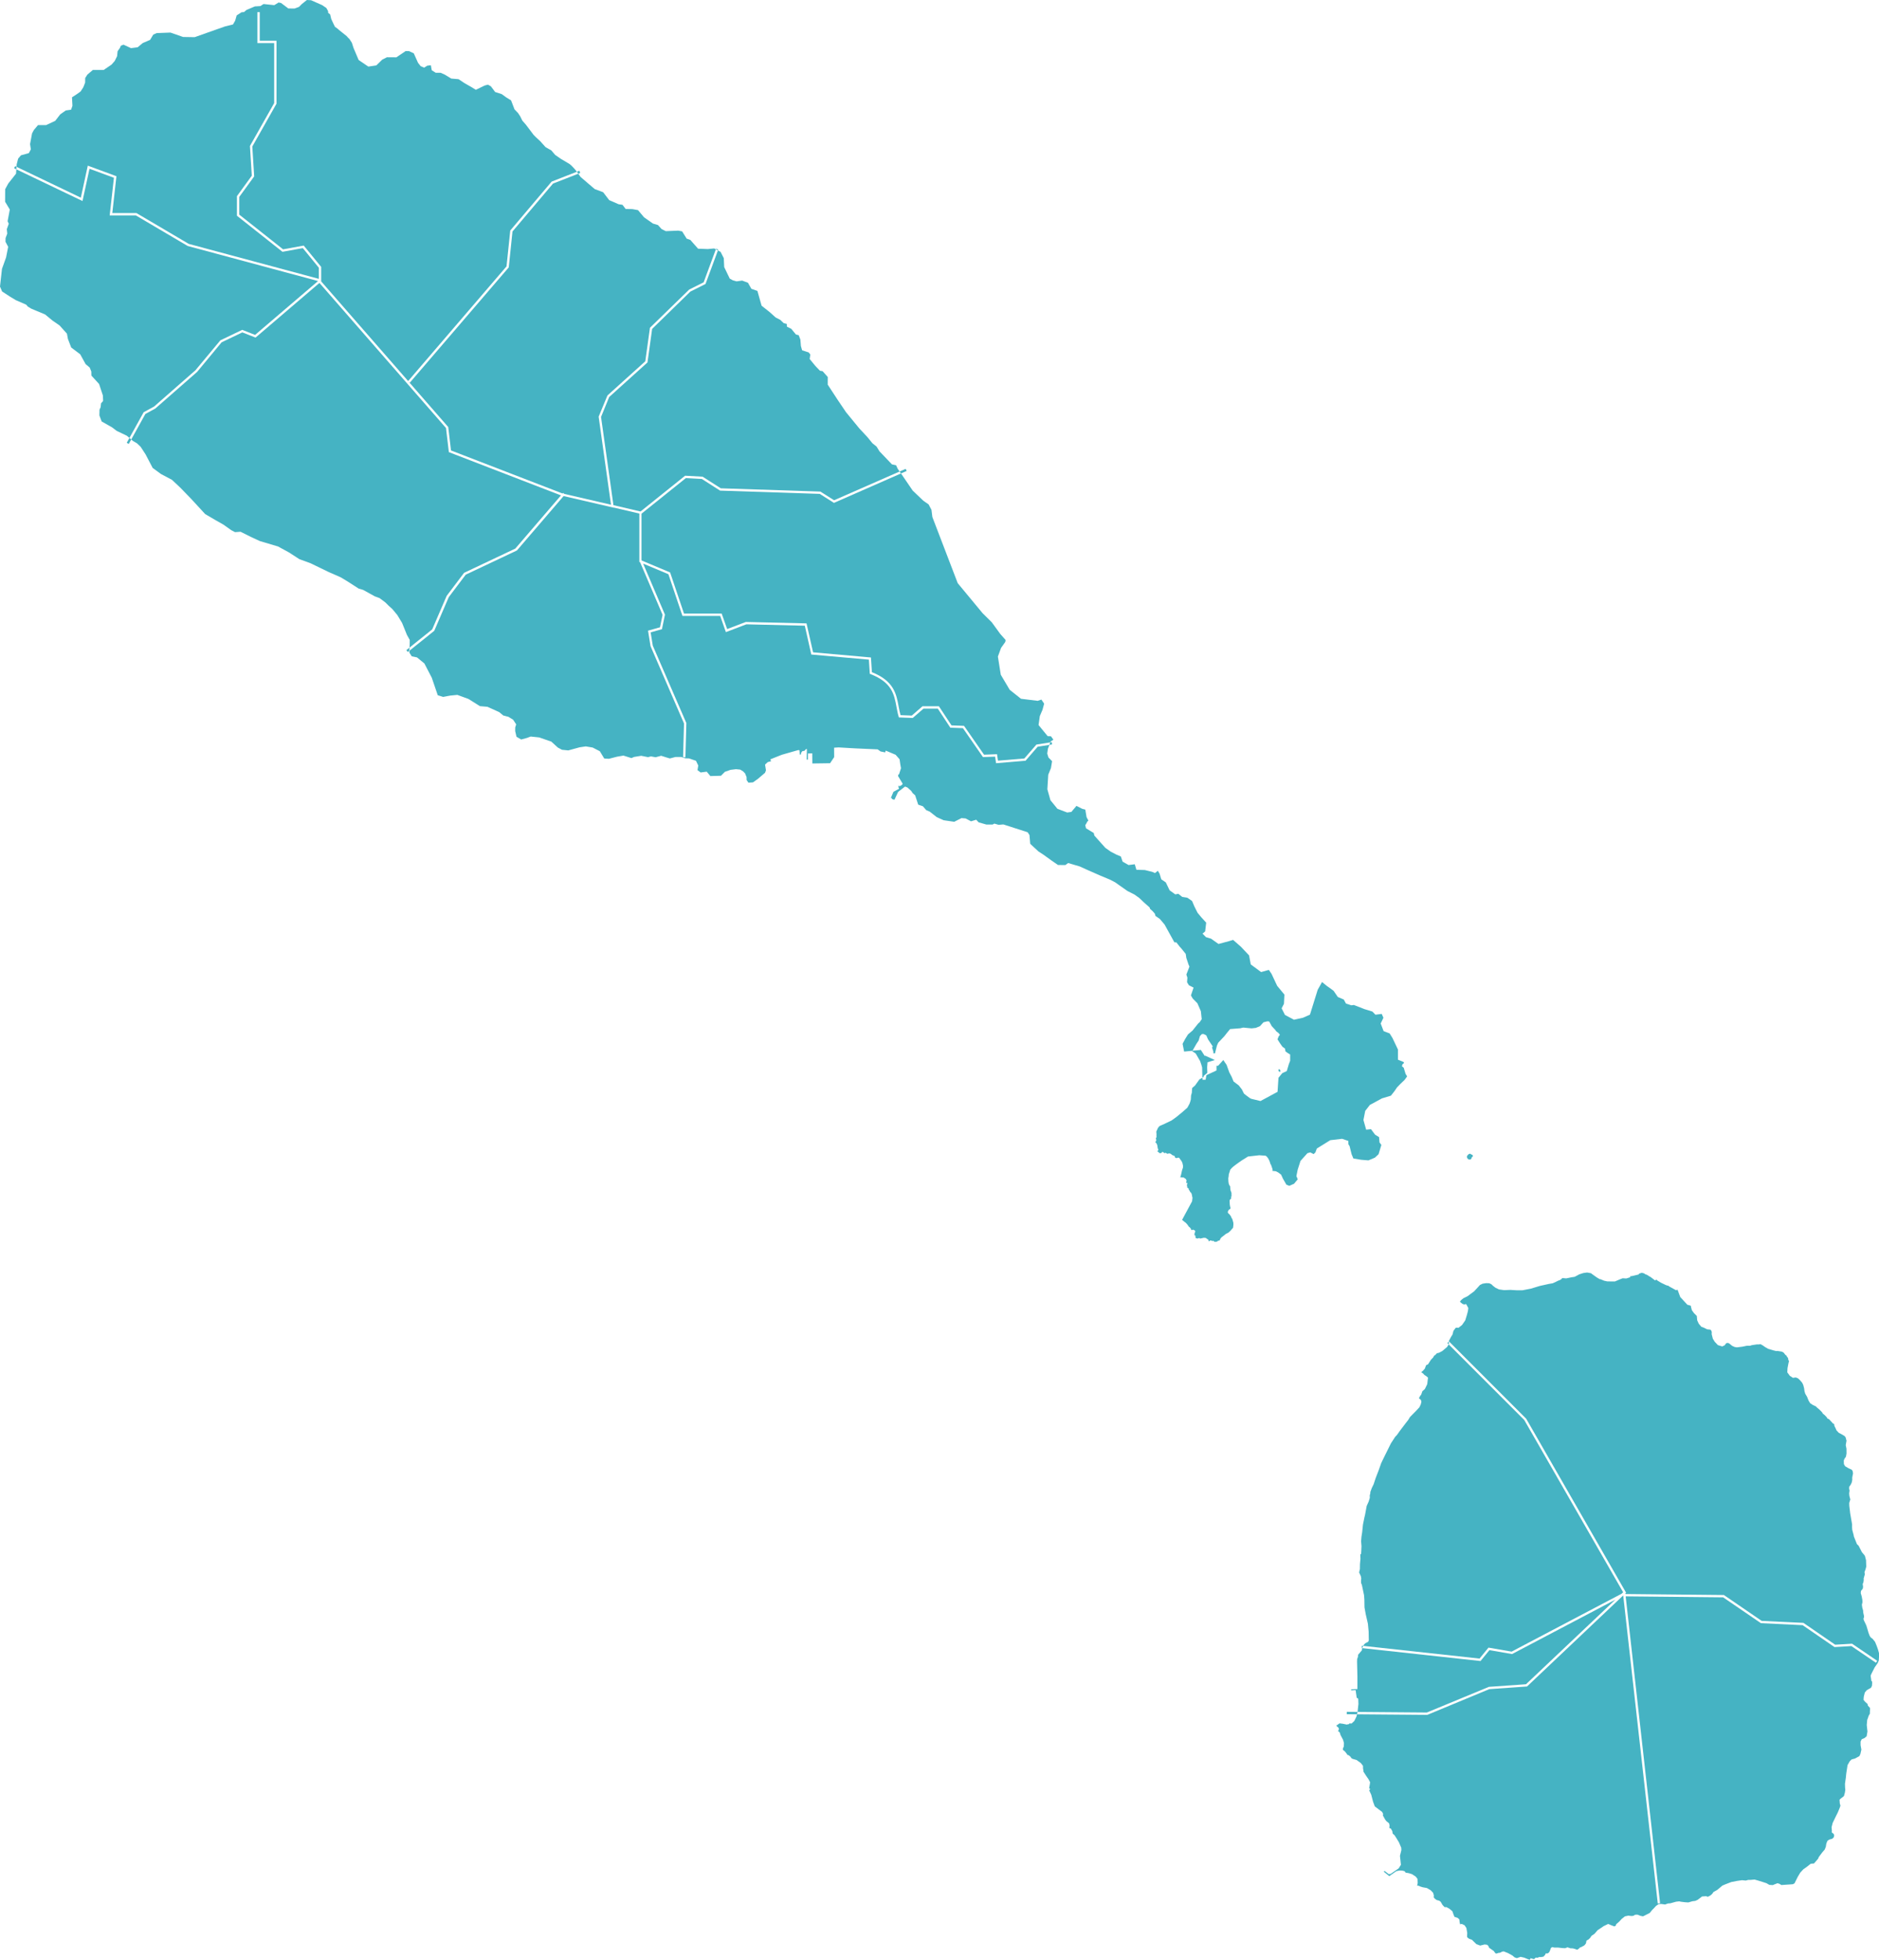 <?xml version="1.0" encoding="UTF-8"?><svg id="Layer_2" xmlns="http://www.w3.org/2000/svg" viewBox="0 0 807.2 841.6"><defs><style>.cls-1{fill:#45b3c3;stroke-width:0px;}</style></defs><g id="svg2"><polygon class="cls-1" points="639.62 724.44 655.56 723.32 693.95 686.99 649.55 710.36 639.85 708.67 636.02 713.35 585.18 707.8 585.05 708.75 583.41 710.68 583.36 711.54 583.02 712.5 582.98 713.67 583.13 720 583.13 725.39 580.42 725.5 580.45 725.95 582.37 725.84 582.81 729.02 582.95 729.27 583.22 729.27 583.49 729.65 583.57 731.77 583.2 735.15 583.18 735.22 612.97 735.46 639.62 724.44"/><polygon class="cls-1" points="639.44 707.59 649.38 709.31 696.64 684.44 697.29 683.83 654.81 609.84 622.33 577.36 621.68 578.45 619.64 580.18 618.09 581 617.29 581.16 616.58 581.92 616.09 582.22 615.66 582.99 614.71 583.97 613.44 585.97 612.66 586.27 612.08 587.8 611.18 588.79 610.54 589.28 611.34 589.87 611.95 590.53 612.68 590.98 613.46 591.64 613.12 594.46 612.12 596.52 611.03 597.5 610.52 598.99 610.1 599.44 609.55 600.5 610.39 601.21 610.62 601.98 610.35 603.13 609.78 604.34 608.47 605.77 605.72 608.56 604.94 609.84 603.79 611.31 601.25 614.66 600.21 616.15 599.35 617.07 597.52 619.88 594.43 626.12 593.36 628.34 592.21 631.58 591.02 634.65 590.1 637.42 589.3 639.08 588.68 640.77 588.68 641.25 588.43 642.25 588.46 643.26 587.96 644.88 587.12 646.75 586.39 650.67 586.19 651.44 585.52 654.72 585.17 658.09 584.88 659.93 584.71 661.88 584.88 664.01 584.8 665.96 584.71 667.36 584.37 667.59 584.44 669.47 584.23 671.71 584.2 673.88 583.86 675.31 584.59 676.86 584.78 677.89 584.68 678.84 584.7 679.85 585.05 680.64 585.98 685.09 586.12 686.99 586.17 690.31 586.71 693.27 587.63 697.3 587.96 700.73 588.02 704.48 587.68 705.19 587.22 705.31 586.81 705.61 586.39 705.78 586.12 706.17 585.81 706.46 585.62 706.84 635.59 712.3 639.44 707.59"/><polygon class="cls-1" points="806.18 706.76 805.5 705.12 804.48 703.84 803.62 703.2 803.16 702.46 802.68 701.18 802.26 699.73 801.77 698.13 801.12 696.73 800.7 695.88 800.53 695.17 800.75 694.57 800.75 693.96 800.41 692.47 800.38 691.67 800.02 690.44 799.85 689.18 800.09 688.14 800.05 687.12 799.77 685.6 799.36 684.2 799.45 683.26 800.23 682.28 800.36 681.49 800.19 680.25 800.5 679.57 800.65 678.42 800.6 677.93 801.12 676.1 800.97 675.16 801.36 674.12 801.72 672.84 801.63 670.05 801.14 668.15 799.84 666.57 798.46 663.86 797.73 663.16 796.39 659.82 796.32 659.3 795.7 656.98 795.63 655.88 795.64 654.64 794.83 649.97 794.44 646.66 794.41 645.45 794.66 644.66 794.87 643.96 794.49 642.51 794.38 641.4 794.56 640.1 794.36 639.36 794.44 638.42 794.98 637.74 795.48 636.7 795.71 635.61 795.7 634.56 795.85 633.73 796.04 632.86 795.93 631.92 795.56 631.24 794.1 630.55 792.66 629.7 792.12 628.81 792.07 627.23 792.39 626.46 793 625.59 793.24 624.23 793.22 622.16 792.91 620.66 793.1 619.52 793.25 618.66 793.05 618.11 792.91 617.41 792.47 616.77 791 615.89 789.93 615.34 788.93 614.27 788.51 613.29 788.08 612.48 787.88 611.46 787.47 611.39 786.71 610.54 785.74 609.5 785.03 609.18 784.76 608.67 783.95 607.82 783.03 607.05 782.74 606.52 781.61 605.36 780.43 604.39 780.18 604.04 778.74 603.36 777.59 602.59 776.94 601.48 776.28 599.84 775.53 598.59 775.2 597.52 775.02 596.16 774.65 594.77 774.21 593.86 773.29 592.77 772.36 591.92 771.46 591.57 770.22 591.73 768.88 590.85 767.8 589.36 767.9 587.59 768.31 585.44 768.55 584.46 768.21 584.05 768.22 583.59 768 583.03 767.65 582.67 767.46 582.11 767.26 582.1 766.82 581.67 766.26 580.92 765.51 580.49 763.61 580.18 763 580.22 761.7 579.9 759.49 579.24 758.83 578.81 758.52 578.68 757.27 577.81 756.57 577.41 756.11 577.23 755.91 577.36 754.69 577.38 752.54 577.7 751.79 577.96 750.38 577.96 748.52 578.35 746.14 578.64 745.16 578.47 744.12 578 742.97 577.06 742.39 576.74 741.6 576.83 740.85 577.79 739.85 578.24 738 577.68 736.64 576.25 735.82 574.93 735.32 572.99 735.36 572.08 735.17 571.48 734.81 571.05 733.36 570.89 731.88 570.16 730.88 569.8 729.76 568.48 729.1 567.03 728.93 565.15 727.73 563.96 726.81 562.68 726.44 561.31 726.39 560.82 725.95 560.63 724.88 560.34 721.82 557.03 720.75 554.13 720.47 553.84 720.06 554.13 717.09 552.49 716.63 552.11 716.46 552.17 715.6 551.87 713.57 550.89 711.75 549.79 711.65 549.45 711.02 549.91 709.04 548.4 708.49 548.12 707.46 547.46 706.7 547.23 706.53 546.99 706.14 546.82 705.27 546.63 704.83 546.76 704.14 546.97 703.98 547.34 703.07 547.55 700.69 548.11 700.36 548 700.3 548.53 698.66 549.06 697.08 548.97 695.74 549.49 693.76 550.34 690.5 550.32 689.11 550.02 688.07 549.59 687.57 549.36 687.25 549.36 686.01 548.64 684.38 547.48 683.46 546.8 681.82 546.5 680.19 546.72 678.46 547.27 676.48 548.34 675 548.57 672.86 549.02 671.13 548.89 670.91 549.19 670.22 549.7 669.39 550 668.06 550.66 667.01 551.12 665.33 551.41 661.5 552.26 657.63 553.43 654.02 554.13 651.66 554.13 648.83 553.96 646.15 554.07 643.93 553.75 642.44 553.03 641.37 552.21 641.15 551.99 640.68 551.54 639.76 551.11 638.44 551.06 636.91 551.3 635.76 551.86 634.71 553.03 633.23 554.62 631.65 555.77 630.46 556.67 628.67 557.54 627.72 558.31 627.16 559.01 627.67 559.5 628.36 560.02 629.16 560.25 629.53 560.04 629.89 560.14 630.77 561.74 630.6 563.11 630.11 564.91 629.46 567.05 628.07 569.05 626.55 570.25 626.09 570.2 625.39 570.22 624.39 571.54 623.99 573.12 623.34 574.16 622.46 575.81 622.44 576.12 622.47 576.09 655.64 609.29 698.55 684.01 698.23 684.32 698.24 684.4 698.33 684.58 740.57 685 740.69 685.09 756.8 696.11 774.73 696.96 788.37 706.34 795.63 705.91 806.44 713.26 805.88 714.09 795.35 706.93 788.09 707.36 787.95 707.26 774.4 697.95 756.47 697.09 740.25 686 698.37 685.58 713.15 817.37 712.16 817.49 697.32 685.21 697.23 685.26 655.99 724.29 639.77 725.43 613.16 736.47 582.95 736.22 582.73 737.18 581.79 739.11 580.78 740.04 580.57 740.22 580.23 740.14 579.72 740.14 579.39 740.52 579.06 740.48 578.62 740.65 576.76 740.27 575.43 740.11 575.18 740.31 574.8 740.57 574.54 740.79 574.06 740.97 574.38 741.48 575.01 741.99 575.18 742.61 574.82 743.5 575.4 743.85 575.67 744.38 575.84 745.04 576.35 746.02 576.96 747.17 577.35 748.57 577.28 750.07 576.88 750.96 576.91 751.52 577.76 752.18 578.45 753.05 578.88 753.69 579.42 753.82 580.15 754.46 580.55 755.08 581.11 755.38 582.79 755.86 584.62 757.19 585.54 758.38 585.54 759.45 585.73 760.47 585.71 760.83 586.9 762.68 587.86 764.05 588.58 765.39 588.49 766.14 588.17 768.01 588.68 768.38 588.17 768.82 589.09 770.83 589.85 773.77 590.59 775.77 592.21 777 593.77 778.18 594.19 779.05 594.09 779.71 594.58 780.58 595.07 781.46 595.56 782.1 596.75 783.06 596.94 784 596.84 785.06 597.5 785.32 598.14 786.45 598.24 787.32 598.34 787.51 599.11 788.21 599.8 789.28 600.99 791.24 601.96 793.54 602.01 794.54 601.41 797.02 601.82 800.85 600.87 802.39 597.23 804.9 597 804.67 596.72 804.97 594.77 803.47 594.48 803.84 596.82 805.73 599.84 803.6 600.12 803.54 600.46 803.45 601.45 803.3 602.57 803.39 603.42 803.62 603.82 804.22 605.2 804.45 606.62 804.9 608.18 805.93 608.96 806.93 609.03 808.7 608.79 809.84 609.37 809.84 610.21 810.21 611.17 810.51 612.96 810.83 614.57 811.77 615.66 812.89 615.98 814.11 615.88 814.75 616.29 815.32 617.15 815.98 617.63 816.11 618.29 816.29 618.9 816.75 619.68 818.09 620.56 819.03 621.36 819.03 622.66 819.74 623.92 820.8 624.38 822.1 624.82 823.21 625.33 823.36 626.23 823.68 626.91 824.32 627.04 825.47 627.24 826.4 627.99 826.26 629.16 826.83 629.94 827.98 630.31 830.13 630.25 831.18 630.28 831.97 631.04 832.59 632.38 833.1 632.94 833.68 634.23 834.93 635.86 835.55 637.79 835.08 638.84 835.21 639.34 835.63 639.71 836.48 641.74 837.91 642.03 838.36 642.56 838.98 643.08 838.93 643.75 838.68 644.05 838.7 644.68 838.51 645.22 838.19 645.96 838.04 647.8 838.77 649.73 839.83 650.66 840.62 651.63 840.96 653.24 840.39 654.8 840.75 656.86 841.6 657.34 841.55 657.52 840.98 658.28 841.2 659.04 841.41 659.41 840.96 659.86 840.7 660.38 840.81 660.93 840.62 661.38 840.43 661.77 840.52 663.04 840.32 663.76 839.55 664.03 838.92 664.86 838.93 665.48 838.47 665.84 837.74 666.25 836.61 666.77 836.21 667.72 836.4 669.25 836.4 671.25 836.63 672.39 836.68 673.37 836.3 674.64 836.72 675.7 836.76 676.76 837.06 677.53 837.36 678.21 836.91 678.8 836.34 679.27 836.21 680.61 835.48 681.31 834.63 681.53 833.44 682.38 832.95 683.05 832.33 683.7 831.37 685 830.48 686.26 829 688.94 827.19 690.86 826.26 692.32 826.88 693.5 827.32 694.06 827.05 694.35 826.34 695.57 825.28 696.62 824.14 698.06 823 699.52 822.7 700.79 822.85 701.62 822.79 702.47 822.31 703.39 822.27 704.76 822.79 705.83 823 708.71 821.55 709.73 820.29 710.58 819.44 711.41 818.52 712.56 817.73 713.67 817.69 715.02 817.88 715.36 817.9 716.52 817.47 717.5 817.41 720.04 816.71 721.37 816.56 722.13 816.73 723.88 816.94 725.3 817.03 727.03 816.52 728.29 816.36 729.34 815.88 731.18 814.47 732.91 814.34 733.66 814.6 734.71 814.07 735.54 813.36 736.09 812.55 737.7 811.66 739.94 809.78 741.29 809.21 743.75 808.27 746.11 807.8 748.36 807.48 749.98 807.63 751.01 807.35 751.94 807.35 753.76 807.2 755.27 807.63 757.32 808.27 758.89 808.78 760.07 809.48 761.56 809.59 762.47 809.21 763.59 808.78 764.46 809.04 765.25 809.55 770.16 809.21 770.89 808.85 772.31 806.01 773.38 804.22 774.65 802.84 776.43 801.56 777.86 800.41 779.26 800.3 780.08 799.38 781.11 798.15 781.28 797.61 782.84 795.51 783.89 794.31 784.37 793.07 784.52 792.01 784.76 791.24 785.15 790.45 785.86 790.03 787.17 789.66 787.78 789.03 787.96 788.23 787.74 787.62 786.89 786.92 786.96 786.32 786.83 784.7 787.3 782.87 788.54 780.31 789.51 778.37 790.3 776.45 790.64 775.45 790.37 774.59 790.25 772.91 790.64 772.53 792.14 771.34 792.53 769.93 792.73 768.7 792.63 767.71 792.58 766.07 792.96 763.41 793.12 761.79 793.39 759.98 793.7 758.02 794.66 756.36 795.44 755.61 796.88 755.23 797.63 754.82 798.79 754.18 799.22 753.22 799.63 751.39 799.29 749.47 799.29 747.94 799.77 746.94 801 746.42 801.89 745.66 802.24 743.61 801.94 740.82 802.14 738.61 802.45 737.82 802.7 737 803.28 735.94 803.29 734.98 803.36 734.11 803.33 733.49 802.43 732.51 802.26 731.77 801.28 730.91 800.56 730.05 800.65 728.71 801.11 726.86 801.99 725.84 803.75 724.84 804.18 724 804.26 722.88 804.24 722.17 803.92 721.88 803.77 720.79 803.6 719.66 804.01 718.7 805.35 716.08 806.62 714.24 807.11 713.09 807.2 711.62 807.2 709.96 806.74 708.32 806.18 706.76"/><polygon class="cls-1" points="630.36 497.42 630.65 497.71 630.8 497.93 631.13 497.95 631.43 497.97 631.77 497.93 631.98 497.76 632.06 497.57 632.16 497.34 632.25 497.08 632.42 496.86 632.69 496.73 632.77 496.57 632.59 496.52 632.75 496.31 632.64 496.1 632.47 495.93 632.13 495.87 631.82 495.59 631.57 495.52 631.28 495.52 631.06 495.61 630.84 495.74 630.55 496.05 630.28 496.36 630.16 496.73 630.21 497.1 630.36 497.42"/><polygon class="cls-1" points="549.92 460.38 550.05 459.85 549.88 459.42 549.47 459.16 549.19 459.4 549.32 460.08 549.92 460.38"/><polygon class="cls-1" points="191.88 255.91 199.36 246.01 199.47 245.96 221.37 235.6 240.99 212.75 192.82 194.17 191.6 183.82 137.23 121.51 109.78 144.98 104.1 142.75 95.2 147.01 84.67 159.73 66.72 175.45 62.45 177.78 56.38 188.74 57.13 189.39 58.85 190.39 60.41 191.87 62.53 195.12 65.58 200.95 69.14 203.57 73.86 206.06 76.52 208.55 77.5 209.48 82.08 214.2 88.15 220.79 92.48 223.32 95.97 225.3 99.34 227.69 100.96 228.54 103.33 228.37 107.84 230.61 111.66 232.38 119.44 234.69 124.19 237.28 128.62 240.15 133.38 241.88 141.12 245.63 146.36 247.93 149.41 249.77 154.07 252.77 156.02 253.35 158.68 254.82 161.01 256.11 163.08 256.88 165.52 258.7 167.01 260.18 168.54 261.55 170.68 264.13 172.74 267.54 174.83 272.7 176.02 274.81 176 276.95 175.92 278.13 185.67 270.3 191.88 255.91"/><polygon class="cls-1" points="66.19 174.6 83.95 159.03 94.67 146.16 104.06 141.66 109.58 143.83 136.64 120.7 80.63 105.64 58.35 92.51 47.12 92.51 48.94 76.34 38.45 72.48 35.44 86.33 7.02 72.72 6.89 74.58 3.54 78.83 2.22 81.27 2.19 86.63 4.21 89.99 3.27 95 3.77 96.1 2.92 98.42 3.12 100.33 2.39 102.25 2.36 103.83 3.51 106 2.61 110.56 .85 115.46 0 123.07 .9 125.18 4.43 127.48 5.45 128.08 6.77 128.89 11.26 130.85 11.94 131.66 13.43 132.56 15.77 133.54 19.38 135.05 22.55 137.67 25.59 139.77 28.76 143.3 29.17 145.53 30.59 149.24 34.46 152.16 36.77 156.36 38.53 157.85 39.23 159.55 39.26 161.29 42.57 164.92 44.2 169.85 44.3 172.18 43.4 173.24 43.23 174.88 42.75 175.94 42.7 178.42 43.67 181 48.13 183.53 50.1 185.03 54.52 187.15 55.6 188.08 61.71 177.04 66.19 174.6"/><polygon class="cls-1" points="37.71 71.14 50.02 75.68 48.24 91.51 58.62 91.51 81.08 104.74 136.98 119.76 136.98 114.99 130.08 106.55 121.35 108.14 101.78 92.65 101.78 84.25 108.17 75.46 107.37 62.69 117.78 44.28 117.78 18.51 110.58 18.51 110.58 5.21 111.58 5.21 111.58 17.51 118.78 17.51 118.78 44.54 108.39 62.93 109.19 75.76 102.78 84.57 102.78 92.17 121.61 107.08 130.48 105.47 137.98 114.63 137.98 120.85 175.33 163.65 217.6 114.4 219.2 99 236.98 77.99 247.82 73.76 246.86 72.57 245.55 71.18 244.7 70.45 240.92 68.21 238.49 66.52 236.83 64.58 234.39 63.21 232.05 60.61 230.17 58.88 229.18 57.87 228.18 56.53 225.89 53.51 224.4 51.82 223.45 49.91 222.52 48.51 221.03 46.97 219.55 43.11 217.48 41.83 215.55 40.43 212.71 39.51 210.88 37.07 209.61 36.36 208.22 36.73 204.41 38.57 202.56 37.42 199.57 35.72 197 34.01 193.86 33.74 191.11 32.07 189.3 31.26 187.19 31.26 185.48 30.18 185.09 28.02 183.55 28.21 182.21 29.05 180.71 28.41 179.58 26.98 177.75 22.89 175.7 21.95 174.25 21.94 170.27 24.62 166.23 24.59 164.23 25.59 161.67 28.09 158.23 28.6 154.07 25.77 151.87 20.59 151.17 18.39 150.12 16.75 149.53 16.2 148.97 15.55 147.02 13.98 145.59 12.83 145.05 12.34 143.9 11.51 143.12 9.93 142.3 8.17 141.83 6.2 140.96 5.49 140.96 4.81 140.2 3.43 138.39 2.2 133.64 .1 131.84 0 129.65 1.75 128.45 2.96 126.55 3.66 123.87 3.64 120.73 1.28 119.68 1.07 117.83 2.21 113.22 1.73 111.86 2.61 109.49 2.75 105.88 4.28 104.82 5.18 103.75 5.27 101.67 6.62 101.02 8.89 100.09 10.51 96.7 11.34 89.19 13.99 83.64 15.96 78.67 15.88 73.21 13.99 67.31 14.21 65.84 14.86 64.48 17.13 61.34 18.48 59.12 20.31 56.27 20.67 53.05 19.18 51.89 19.66 51.55 20.52 50.52 22 50.3 24.14 49.28 26.19 47.91 27.75 44.55 30.04 39.89 30.04 37.53 32.05 36.6 33.52 36.58 35.46 35.79 37.48 34.61 39.3 32.9 40.51 30.93 41.79 31.12 45.44 30.54 47.11 28.25 47.44 25.88 49.11 23.73 51.89 19.81 53.72 16.33 53.72 14.55 55.83 13.77 57.3 12.91 61.89 13.25 64.14 12.4 65.75 9 66.7 7.79 68.13 7.17 70.58 7.1 71.65 34.73 84.89 37.71 71.14"/><polygon class="cls-1" points="220.16 99.41 218.56 114.82 218.46 114.94 176.06 164.34 175.52 163.87 192.56 183.4 193.74 193.45 241.66 211.94 241.68 211.95 241.9 211.68 242.4 212.11 262.48 216.76 257.17 178.95 260.95 169.84 277.21 155.16 279.21 140.77 296.06 124.36 302.28 121.25 307.52 107.08 306.8 106.71 304.09 106.96 299.89 106.81 296.56 103.04 294.98 102.48 293.04 99.37 291.37 99.05 286.03 99.27 284.21 98.37 282.66 96.65 280.5 96.01 276.67 93.32 274.09 90.25 271.65 89.8 268.78 89.75 267.41 87.95 265.76 87.72 261.71 85.95 259.1 82.55 255.49 81.2 252.64 78.77 249.36 75.95 248.44 74.6 237.58 78.83 220.16 99.41"/><path class="cls-1" d="m352.13,212.1l-42.8-1.4-7.81-5-6.88-.38-19.06,15.29v19.9l.09.21,12.21,5.12,5.96,17.67h16.19l2.35,6.65,8.01-3.05h.1s25.99.61,25.99.61l2.81,12.43,24.86,2.21.41,6.31c9.46,3.78,10.49,9.32,11.48,14.69.23,1.25.47,2.53.82,3.77l4.84.18,4.59-3.99h7.06l5.41,8.21,5.39.2,8.59,12.38,5.58-.21.4,2.78,11.33-.94,5.19-5.98,5.98-.94.16-.4,1.15-.75-1.04-1.47-1.41-.04-2.46-2.99-1.46-1.8.54-3.84,1.15-2.71.71-2.62-1.18-1.75-1.6.53-7.17-.88-4.85-3.86-3.83-6.46-1.24-7.81,1.36-3.72,1.81-2.55.14-.85-2.29-2.59-3.66-5.03-3.92-3.87-10.7-12.91-10.89-28.41-.39-3.1-1.23-2.32-2.27-1.58-4.56-4.35-3.54-5.19-1.49-2.17-28.8,12.64-6.11-3.87Z"/><path class="cls-1" d="m579.23,489.99l.03,1.43.51.81.88,3.52.75,1.78,3.32.55,3.14.26,2.78-1.17,1.58-1.48,1.2-3.98-.8-1.09-.18-2.26-1.73-1.07-1.75-2.36-2.07.23-1.17-4.16.77-3.92,2-2.56,5.21-2.81,3.83-1.16,1.58-2.02,1.05-1.55,1.43-1.47,1.81-1.73,1.09-1.51-.66-1.04-.8-2.65-.78-.68.24-.81.7-.6-.29-.43-2.36-.96v-4.37l-2.34-4.92-1.22-1.98-1.49-.58-1.12-.43-1.24-3.26,1.17-2.47-.73-1.65-2.71.34-1.29-1.35-3.39-1.04-4.59-1.79-1.07.15-2.32-.77-.93-1.72-2.56-1.09-1.81-2.64-1.6-1.19-1.17-.81-2.22-1.79-.57,1.09-1.26,2.21-3.34,10.72-2.98,1.32-3.88.86-3.89-2.07-1.42-2.84,1-1.92.2-3.96-3.12-3.77-2.41-5.14-1.16-1.7-3.32.93-4.45-3.28-.73-3.88-3.49-3.71-3.36-2.94-1.83.55-4.45,1.19-3.22-2.28-2.19-.66-1.44-1.49,1.12-.96.44-3.77-2.05-2.24-1.66-2-1.36-2.71-1-2.35-2-1.39-2.22-.36-1.68-1.34-1.3.26-2.44-1.75-1.63-3.39-1.95-1.34-.73-2.42-.75-1.24-1.22.98-1.16-.51-3.2-.79-3.63-.11-.7-2.37-2.66.33-2.56-1.46-.77-2.23-1.86-.77-2.43-1.26-2.36-1.66-4.71-5.26-.27-1.12-3.32-2.01-.32-1.34.39-.62.48-.91.46-.47-.78-1.45-.54-3.24-1.32-.34-2.48-1.26-2.19,2.59-1.8.25-4.19-1.59-3-3.69-1.32-4.69.38-6.24,1.17-2.9.48-2.93-1.56-1.59-.53-1.69.3-2.08.64-1.64-5.04.79-5.21,6.02-12.67,1.06-.4-2.82-5.22.19-8.61-12.42-5.41-.2-5.39-8.19h-6.14l-4.61,4.01-5.96-.22-.1-.34c-.42-1.4-.68-2.83-.94-4.22-1-5.39-1.94-10.48-11.16-14.06l-.3-.12-.39-6.09-24.74-2.19-2.79-12.38-25.11-.59-8.79,3.35-2.45-6.95h-16.21l-6.04-17.93-10.85-4.55,9.37,21.92-1.29,6.25-4.86,1.36.92,5.7,14.42,33.24-.4,14.71-1-.03.4-14.49-14.39-33.22-1.07-6.64,5.14-1.44,1.11-5.35-9.65-22.58-.33-.14v-20.78l-10.91-2.55v.05s-21.63-5.01-21.63-5.01l-20.05,23.36-21.99,10.39-7.29,9.65-6.23,14.46-10.66,8.56-.05.78,1.03,1.62,2.27.47,3.16,2.6,1.75,3.37,1.43,2.75,2.57,7.53,2.31.72,3.1-.58,3-.29,4.77,1.74,4.92,3.09,3.24.28,5.05,2.28,1.76,1.45,2.22.58,2,1.23,1.32,2-.41,1.32-.02,1.56.56,2.45,2.02,1.17,2.5-.68,1.57-.59,3.66.38,5.22,1.81,2.8,2.55,1.78.95,2.7.27,4.9-1.34,2.63-.38,2.95.49,3.07,1.58,1.9,3.13,2,.12,3.43-.89,2.8-.49,3.46,1.08,1.1-.49,3.09-.5,2.92.58,1.27-.32,2,.37,2.38-.64,2.24.71,1.49.44,2.39-.62h2.53s1.77.57,1.77.57l1.57.04,2.97,1.02.97,2.02-.32,2,1.34.99,2.63-.34,1.56,1.89,4.56-.14,1.68-1.69,2.44-.85,2.31-.28,1.83.18,1.24.75.85.88.64,1.57.03,1.29.77,1.13,1.96-.14,2.12-1.51,3.04-2.59.41-1.07-.39-2.45,1.17-1.09,1.39-.36-.27-.83,4.9-1.95,7.12-2.03.46.09.17,1.89.56-.17-.08-.47.52-.81,1-.21.64-.72.39-.04-.07,4.55.53-.02v-2.6l1.85-.07.03,4.35,7.63-.11,1.75-2.62-.03-4.05,1.95-.12,7.07.41,9.7.43,1.24.89,1.98.41.25-.77,4.24,1.79,1.7,1.94.27,1.89.07.45.27,1.49-.85,2.62-.36.21-.03.57,1.91,3.18-.05.34-.47.43-.77.38-.32-.21-.15.04v.6l.27.66-2.41,1.3-1.12,2.64.53.21-.07.26,1.07.34,1.58-3.39,2.98-2.3,1.02.4.66.6.95.85.66,1,1.05.91,1.32,4.02,2,.68,1.44,1.66,1.49.64,3.05,2.39,2.96,1.32,4.53.66,3.12-1.58,1.78.15,2.31,1.23,2.24-.68,1.02,1.12,3.32.94h2.7s.75-.4.75-.4l1.82.53,2.05-.17,10.41,3.35.8,1.2.32,3.77,3.55,3.29,2.1,1.36,3.55,2.56,2.75,1.89,3.17.02,1.17-.87,4.99,1.47,2.96,1.35,5.87,2.58,4.12,1.72,2.19,1.13,5.36,3.77,2.93,1.47,2.1,1.49,2.14,2.02,2.34,2.07.19.6,1.17,1.07.88,1,.27.98,1.88,1.29,2.04,2.41,4.22,7.64.85.03,1.49,1.91.7.76,1.83,2.28.25,1.69.9,2.73.44,1.04-1.32,3.39.44,1.34-.14,1.97.8,1.3,2,1.01-1.14,3.35.78,1.33,2,2.03,1.49,3.42.37,3.43-.91,1.32-.63.54-2.39,3-1.97,1.68-1.18,1.9-1.14,2.11.66,3.35,3.59-.34,1.65-2.9,1-1.51.57-1.92.83-.85h.79l1.09.55.75,1.72,2.09,3.12-.4.21.62,2.03v.66h.68l.67-2.68.18-.69.55-1.21,2.64-2.81,1.29-1.64,1.18-1.41,4.37-.34,1.26-.3,2.15.21,1.43.13,1.84-.21,1.75-.73,1.51-1.66,1.68-.43.8.08,1.05,1.96,1.61,1.73.31.49,1,.75.62.75-.55.74-.49,1.24,1.07,1.68,1.04,1.49,1.1.79.22,1.21.84.62,1.17.73v2.68l-.57,1.47-.88,2.96-1.93.89-1.64,2-.4,6.03-7.32,3.95-3.97-.96-.67-.34-1.56-1.17-.91-.73-.88-1.77-1.32-1.71-2.27-1.73-.78-1.93-1.05-2-1.15-3.18-1.41-2.09-2.26,2.48h-.66s-.02,2.01-.02,2.01l-4.32,2-.35,1.98h-1.32l-.02-.87-1.29.69-1.93,2.68-1.2,1.02-.1,1.03-.05,1-.34,1.18-.1,1.73-.25.95-.32.9-.91,1.67-2.05,1.82-2.7,2.22-2.02,1.45-2.36,1.13-.73.36-1.58.68-.59.3-.59.72-.73,1.6.09,1.09-.02.75.04.52-.32.57.21.64-.12.6-.37.3.41.39.32.49.22.66.07.66.19.83.19.28-.12.27-.34.37.15.17.31.18.18.23.29.23.41.06.43-.14.24-.36.23-.06.34.15.29.27.3.13.38-.21.41.3.51.17.53-.19.41.09.43.15.39.38.68.34.59.23.04.45.25.3.39.07.46-.05.41-.17.38.22.12.16.3.43.53.7.37.77.29,1.26-.04.79-.41,1.24-.39,1.75-.36,1.24.41-.09.41.1.56-.02.37.23.44.27.29.32.22.43-.08.64-.14.3.25.2.32-.07-.07.6-.17.42.2.47-.07.45.34.28.34.25.05.49.29.34.32.64.25.21.27.36.2.62.09.59.17.71-.18,1.5-4.29,7.97,1.24,1.02.29.18.7.76.66.95.51.41.34.43.24.66.7-.2.46.15.43.3.1.32-.19.48-.15.52.02.64.39.19.02.51.07.49.49.13.47.07.53-.24.44.26,1.54-.34.85.05.56.43.63.43.02.5.3.13.19-.28.32-.13.49.13.41.15.36-.13.36.34.38.17.34-.13.48.05.32-.38.41-.07.52-.23.12-.51.57-.72,1.26-.95.61-.52,1.07-.52.93-.85.56-.66.53-.58.15-1.24-.02-.93-.22-.81-.25-.85-.3-.41-.25-.64-.25-.39-.54-.66-.41-.34-.17-.36.02-.34.29-.58.32-.38.34-.07.22-.49-.19-.64-.13-.77-.09-1.32.02-.7.25-.27.38-.43.09-.34-.25-.34.37-.18-.05-.36v-1.14l-.44-1.22-.09-.79-.03-.79-.39-.58-.24-.64-.12-.8-.07-1.43.17-1.02.05-.71.39-1.21.23-.77.66-.75.62-.57,1.16-.9,1.05-.76,1.54-1.07,1.58-.98,1-.64,4.85-.55,2.71.19.39.25.63.73.52.96.3.74.25.88.22.24.32.91.3.87.12.54-.1.41.46.04.58.06.49.07.95.49.88.66.36.26.83,1.81.78,1.34.66,1.17,1.26.51,2.04-.89,1.59-1.92-.58-1.38.54-2.69,1.22-3.82,2.98-3.32,1.24-.34,1.41.73.75-.68.64-1.71,5.77-3.58,5.09-.6,2.83.98Z"/><polygon class="cls-1" points="296.57 125.22 280.15 141.25 278.15 155.66 261.7 170.5 258.2 179.07 263.52 216.95 275.16 219.67 294.32 204.3 301.84 204.72 309.64 209.71 352.43 211.11 358.32 214.84 386.46 202.5 385.61 201.26 384.95 199.81 383.17 199.43 377.81 193.82 376.55 191.77 374.81 190.39 372.61 187.69 369.18 184.02 366.75 181.06 363.43 177.01 359.84 171.7 355.59 165.2 355.59 163.82 355.61 161.92 353.38 159.41 352.24 159.21 350.3 157.19 347.83 154.18 348.1 152.25 347.4 151.35 344.59 150.45 344.06 148.64 343.84 145.85 343.11 143.94 341.93 143.66 339.93 141.23 338.04 140.27 337.99 139.11 336.67 138.77 335.2 137.37 333.19 136.33 330.68 134.07 327.17 131.28 325.38 124.95 322.78 124.03 321.32 121.43 318.83 120.5 316.42 120.83 314.79 120.37 313.5 119.66 311.11 114.7 310.93 110.86 309.55 108.16 308.41 107.56 303.08 121.97 296.57 125.22"/><polygon class="cls-1" points="517.02 462.13 518.66 460.76 518.58 458.38 518.74 456.22 521.87 455.25 517.7 453.35 517.56 453.53 515.87 450.9 512.22 451.24 512.12 451.43 513.68 452.45 515.55 455.69 516.08 457.24 516.42 458.42 516.46 460.1 516.49 461.4 516.52 462.83 517.14 462.5 517.02 462.13"/><polygon class="cls-1" points="308.55 107.18 307.61 106.84 307.52 107.08 308.41 107.56 308.55 107.18"/><polygon class="cls-1" points="174.57 279.22 175.19 280 175.83 279.49 175.92 278.13 174.57 279.22"/><polygon class="cls-1" points="389.48 202.27 389.08 201.35 386.46 202.5 387.04 203.34 389.48 202.27"/><polygon class="cls-1" points="6.5 71.36 6.06 72.26 7.02 72.72 7.1 71.65 6.5 71.36"/><polygon class="cls-1" points="54.44 190.17 55.32 190.65 56.38 188.74 55.6 188.08 54.44 190.17"/><polygon class="cls-1" points="451.96 319.7 451.8 318.72 451.21 318.81 450.78 319.89 451.96 319.7"/><polygon class="cls-1" points="248.44 74.6 249.26 74.28 248.9 73.34 247.82 73.76 248.11 74.12 248.44 74.6"/><polygon class="cls-1" points="585.62 706.84 585.05 706.78 584.94 707.77 585.18 707.8 585.2 707.66 585.62 706.84"/><polygon class="cls-1" points="622.44 576.12 621.76 576.8 622.33 577.36 622.38 577.28 622.44 576.12"/><polygon class="cls-1" points="583.18 735.22 578.56 735.18 578.55 736.18 582.95 736.22 583 736.03 583.18 735.22"/></g></svg>